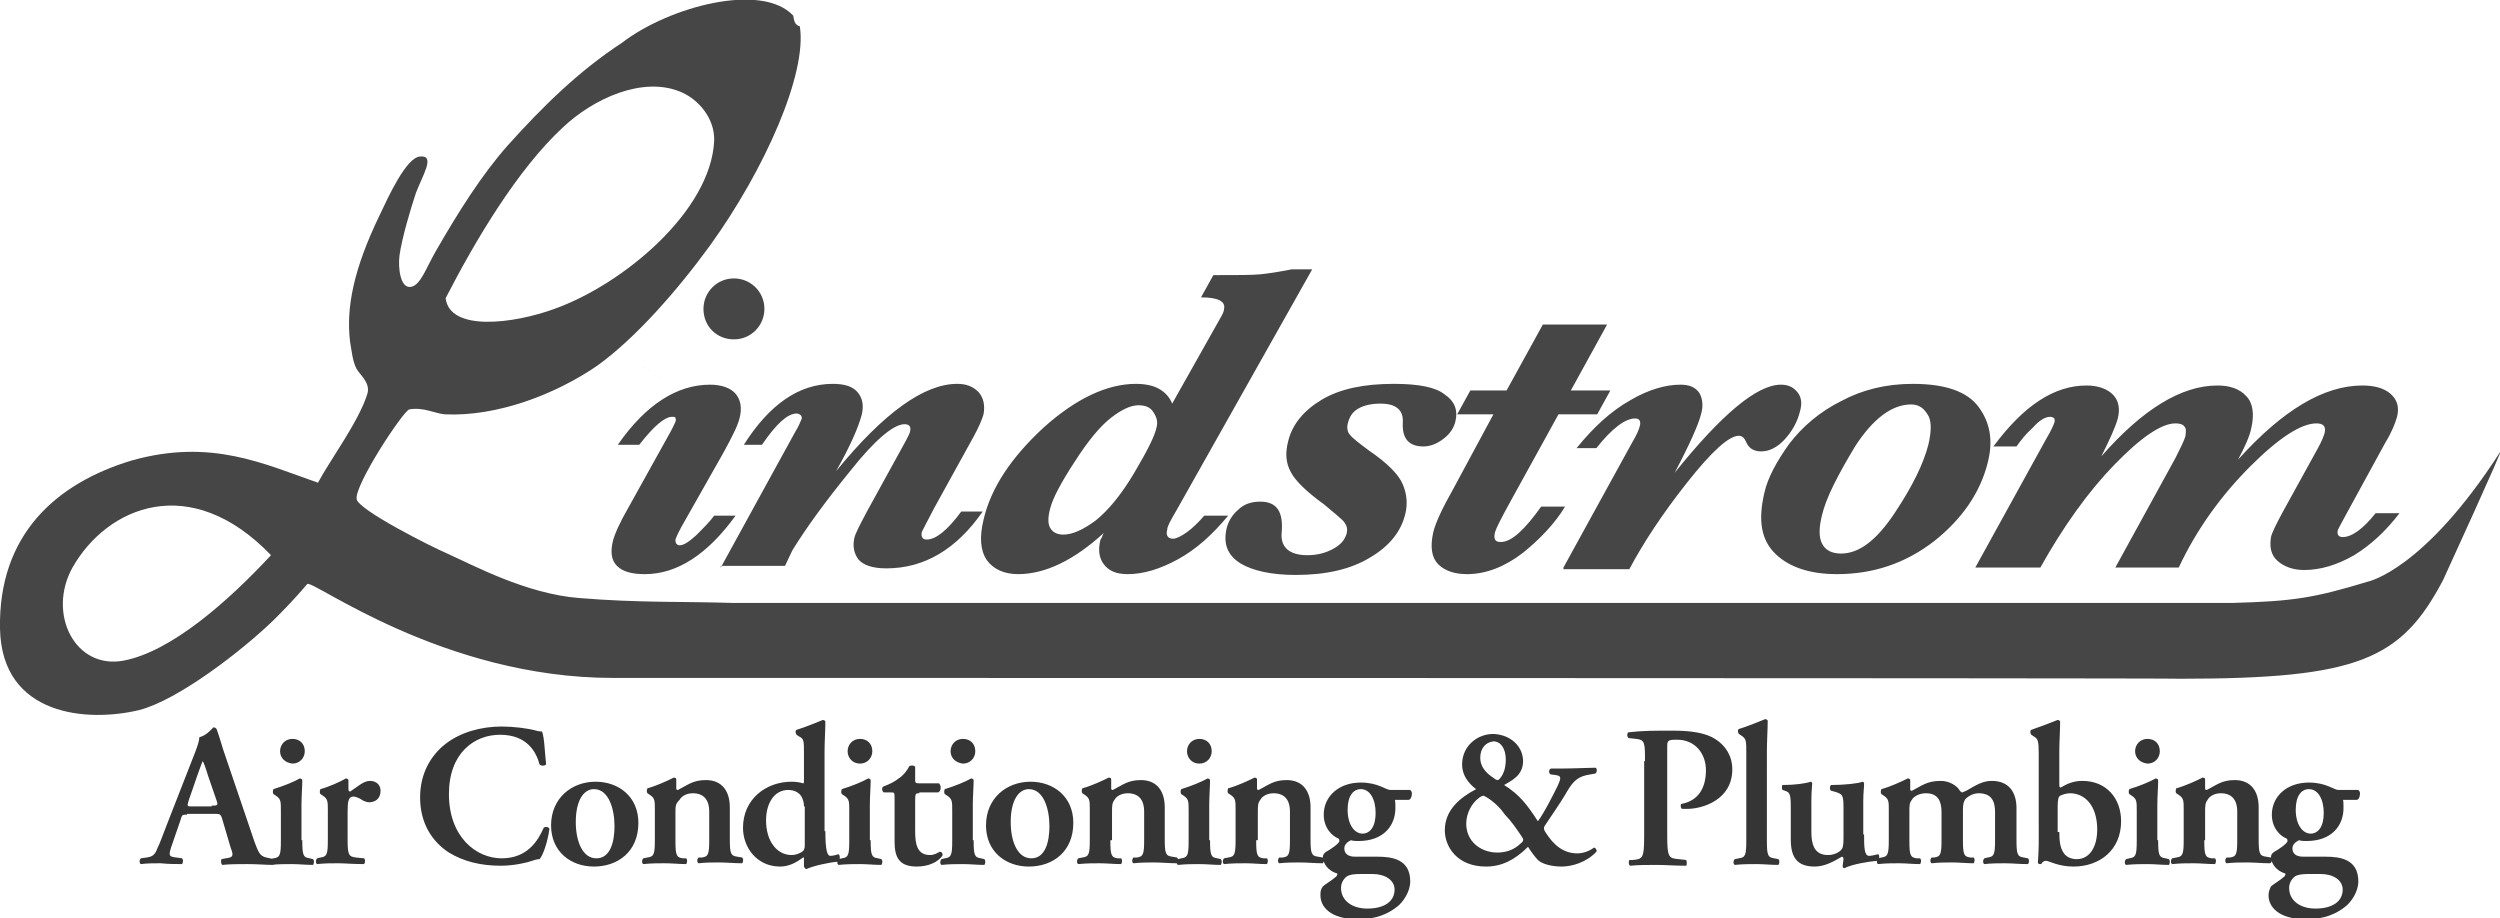<?xml version="1.0" encoding="UTF-8"?>
<svg xmlns="http://www.w3.org/2000/svg" viewBox="0 0 303.5 111.5">
  <path fill-rule="evenodd" clip-rule="evenodd" fill="#464646" d="M74.4 82.3c-20.7 0-36.5-12-37.1-11.4-1.6 1.9-3.2 3.5-4 4.3-3.9 3.8-11.7 9.8-16.4 11C10.7 87.7.2 87 0 76.3-.2 65 6.7 58.7 16 55.9c9.6-2.7 16 .4 22.6 2.7 1.5-2.8 5-7.5 6-10.8.4-1.3-.9-2.3-1.3-3-.5-.9-.6-2.2-.8-3.3-.5-4.1.4-8.8 3.6-15.4 1-2.1 3.2-7 4.9-7.1 1.9-.2.3 2.3-.5 4.4-.7 2.1-1.7 5.5-2 7.6-.2 1.5.1 4.2 1.5 3.8 1.1-.3 1.8-2.4 2.9-4.3 2.7-4.7 5.6-9.3 8.7-12.8 4.3-4.8 8.7-9.1 13.9-12.5 5.7-4.4 17-7.4 20.8-3.3.1.5.1 1.1.8 1.3.9 5.7-4.2 17.3-10.9 26.6-4 5.5-9.1 11.3-13.7 14.6-5.1 3.5-12.2 6.2-18.5 5.9-1.2-.1-2.6-.9-4.3-.6-.7.1-6.7 9.2-6.4 10.9.2 1.3 9.1 5.8 11 6.6 3.1 1.4 9.6 4.9 16 5.4 7.3.6 12.5.4 18.8.6h181.8c7.5-.2 10-.6 16.6-2.6 0 0 6.8-1.4 16-15.7.8-1.3-6.9 15.5-6.9 15.5-5.1 9.7-10.3 12-31.9 12-.1-.1-190.3-.1-190.3-.1zm58.4-2L67.3 37.5c8.4-3 19-11.9 19.4-20.4.1-2.7-1.9-5.1-4.2-6-4.5-1.8-10.4.8-14.2 4.4-5.5 5.1-10.6 13.7-14.2 20.7.5 4.1 8.3 3.1 13.2 1.3zM8.8 68.9c-3.1 5.6.3 12.4 6.2 11.3 5.8-1.1 12.7-7.2 17.9-12.8-9.8-10.2-19.9-5.9-24.1 1.5z"></path>
  <path fill="#464646" d="M86.7 62.6h2.6c-3.4 4.7-7.1 7.1-11 7.1-1.6 0-2.7-.3-3.4-1-.7-.7-.8-1.7-.5-3 .2-.8.8-2.2 1.9-4.1l5-9c.4-.7.6-1.2.7-1.4.1-.2 0-.4 0-.5-.1-.1-.2-.1-.4-.1-.9 0-2.2 1.1-4 3.4H75c3.4-4.9 7.2-7.3 11.2-7.3 1.4 0 2.5.4 3.1 1.1.6.7.8 1.7.5 2.9-.2.9-.9 2.3-2 4.3l-4.7 8.3c-.7 1.2-1 1.9-1.1 2.2 0 .2 0 .3.1.5.1.1.2.2.4.2.5 0 1.1-.4 2-1.2 1-1 1.7-1.7 2.2-2.4zm.8 6.3l9-16.4c.5-.8.7-1.4.8-1.6.1-.2 0-.4-.1-.5-.1-.1-.3-.2-.5-.2-1.1 0-2.5 1.3-4.2 3.8h-2.2c3.1-4.9 6.7-7.4 10.8-7.4 1.4 0 2.4.3 3 1 .6.7.8 1.6.5 2.8-.4 1.5-1.4 3.8-3.1 6.8 5.8-7.1 10.7-10.6 14.7-10.6 1.1 0 1.9.3 2.6 1 .6.7.8 1.6.6 2.7-.2.7-.6 1.6-1.2 2.7l-4.8 8.7c-.9 1.7-1.4 2.7-1.5 2.9-.1.6.1.9.6.9 1.1 0 2.5-1.1 4.2-3.4h2.6c-3.2 4.6-7.1 6.9-11.7 6.9-1.7 0-2.8-.4-3.4-1.1-.5-.7-.7-1.5-.5-2.5.1-.6.7-1.7 1.6-3.4l4.4-8c.5-.9.8-1.5.8-1.7.1-.5-.1-.8-.7-.8-1.3 0-3.6 1.9-6.6 5.7-3.1 3.8-5.4 7-7 9.6l-.9 1.9h-7.8zm46.5-4.2c-3.6 3.3-7.1 5-10.4 5-1.7 0-3-.6-3.8-1.7-.8-1.2-.9-2.8-.4-4.9.9-3.9 3.4-7.6 7.3-11.2 3.9-3.5 7.7-5.3 11.2-5.3 1.1 0 2.1.2 2.8.6.7.4 1.3 1 1.6 1.8l5.8-10.3c.3-.5.5-.9.5-1.2.2-.9-.7-1.4-2.8-1.4l1.5-2.7c2.8 0 4.7 0 5.7-.1s2.3-.3 3.8-.6h2.5L142.8 62c-.7 1.2-1.1 1.9-1.1 2.3-.2.7.1 1.1.7 1.1.4 0 1-.3 1.7-.8s1.4-1.2 2.1-2h2.9c-1.9 2.3-3.9 4.1-6.1 5.3-2.2 1.2-4.2 1.8-6.1 1.8-1.4 0-2.3-.4-2.9-1.2-.6-.8-.7-1.8-.4-3 .2-.2.2-.5.4-.8zm-6.5-3c-.3 1.1-.3 1.9 0 2.4s.8.8 1.6.8c1.1 0 2.4-.6 3.9-1.7 1.5-1.2 3.1-3.1 4.7-5.8 1.6-2.7 2.5-4.5 2.7-5.5.2-.7 0-1.3-.4-1.9-.4-.6-1-.8-1.8-.8-.9 0-2 .5-3.3 1.5-1.3 1-2.8 2.8-4.4 5.3-1.7 2.6-2.7 4.5-3 5.7zm21.4 2.5c.2-.9.7-1.7 1.4-2.3.7-.7 1.6-1 2.7-1 2 0 2.8 1.2 2.6 3.7-.2 1.8.9 2.8 3.1 2.8 1.3 0 2.3-.3 3.2-.8.9-.5 1.4-1.1 1.6-1.9.1-.5 0-.9-.3-1.3s-1.2-1.1-2.5-2.2c-2.1-1.5-3.5-2.9-4-3.9-.6-1.1-.7-2.3-.3-3.8.5-2 1.9-3.7 4.1-5 2.2-1.3 5.1-1.9 8.7-1.9 3 0 5.1.4 6.2 1.3 1.2.8 1.6 1.9 1.3 3.2-.2.9-.7 1.6-1.5 2.2-.8.6-1.6.9-2.4.9-1.8 0-2.6-1-2.5-2.9.1-1.5-.8-2.3-2.7-2.3-1.1 0-2 .2-2.7.6-.7.4-1.1 1-1.3 1.9-.1.5 0 1 .3 1.3.3.4 1.1 1 2.3 1.9 2.2 1.5 3.6 2.9 4.1 4.1.5 1.2.6 2.4.3 3.6-.5 2.1-1.9 3.9-4.3 5.3-2.3 1.4-5.3 2.1-9 2.1-2.9 0-5.2-.5-6.7-1.4-1.6-1-2.1-2.4-1.7-4.2zm38.2-2.7h2.9c-1.2 2-3 3.9-5.1 5.6-2.2 1.7-4.5 2.6-6.8 2.6-1.5 0-2.7-.4-3.5-1.2-.8-.8-1-2.1-.6-3.9.3-1.2 1.1-2.9 2.4-5.2l4.9-9.1h-4.4l1.6-2.9h4.4l4.4-8h7.8l-4.4 8h4.8l-1.6 2.9h-4.7L183.3 61c-1.1 2-1.7 3.2-1.8 3.6-.1.4-.1.7 0 .9.1.2.3.3.7.3 1.3 0 2.9-1.5 4.9-4.3zm2.7 7.4l8.3-15.1c.6-1 .9-1.7 1-2.2.1-.5-.1-.8-.6-.8-1.2 0-2.8 1.2-4.7 3.6h-2.4c2.1-2.6 4.2-4.5 6.5-5.8 2.2-1.3 4.3-1.9 6.1-1.9 1.1 0 1.8.3 2.3 1 .4.7.5 1.6.2 2.6-.3 1.2-1.3 3.5-3.2 7.1 5.7-7.1 10-10.7 12.9-10.7.9 0 1.5.3 2 .9.5.6.6 1.4.3 2.4-.3 1.2-.9 2.3-1.8 3.3s-1.9 1.5-2.9 1.5c-.9 0-1.5-.4-1.8-1.1-.2-.5-.5-.8-.9-.8-1.2 0-3.3 1.9-6.3 5.7-3 3.8-5.3 7.3-7 10.5h-8zm24.4-9.1c.4-1.8 1.5-3.8 3-5.9 1.6-2.1 3.7-3.9 6.3-5.2 2.6-1.4 5.5-2.1 8.7-2.1 3.9 0 6.6.9 8 2.8 1.4 1.9 1.8 4.1 1.1 6.8-.9 3.6-3.1 6.8-6.5 9.5-3.5 2.7-7.4 4-11.8 4-3.2 0-5.7-.8-7.4-2.4-1.8-1.7-2.2-4.1-1.4-7.5zm7 2.7c-.4 1.6-.4 2.7 0 3.5.4.8 1.2 1.2 2.3 1.2 2.2 0 4.3-1.6 6.5-4.9 2.2-3.3 3.5-6 4.1-8.3.4-1.7.4-3-.1-3.7-.5-.8-1.1-1.2-2-1.2-2.3 0-4.6 1.7-6.8 5.1-2.1 3.5-3.5 6.2-4 8.3zm18.6 6.4l8.6-15.6c.6-1 .9-1.7 1-2 .1-.2 0-.4 0-.5-.1-.1-.3-.2-.5-.2-.6 0-1.3.4-2.1 1.3-.9.8-1.5 1.6-2 2.3H242c3.7-5 7.4-7.4 11.3-7.4 1.4 0 2.5.4 3.2 1.1.7.7.9 1.7.6 2.9-.3 1.1-1 2.6-2 4.6 5-5.7 9.7-8.6 14.1-8.6 1.5 0 2.7.4 3.5 1.3.8.8 1 2.2.6 3.9-.2 1-.8 2.3-1.6 3.8 5.4-6 10.4-9 15.1-9 1.4 0 2.6.3 3.4 1 .8.7 1.1 1.6.8 2.8-.2.7-.6 1.8-1.4 3.1l-4.7 8.6c-.7 1.3-1.1 2-1.1 2.1-.1.5.1.8.6.8s1.1-.2 1.8-.7c.7-.5 1.4-1.2 2.2-2.2h2.9c-1.6 2.1-3.4 3.8-5.5 5.1-2.1 1.2-4.1 1.8-6.1 1.8-1.3 0-2.4-.4-3.2-1.1-.8-.7-1-1.7-.8-2.9.1-.5.6-1.5 1.4-3l4.3-7.8c.5-.9.7-1.5.8-1.8.2-.8-.1-1.2-1-1.2-1.8 0-4.5 1.7-8 5.2s-6.5 7.6-8.7 12.3h-7.7l7.3-13.3c.6-1.2 1-2 1.2-2.6.1-.6.1-1-.1-1.2-.2-.3-.6-.4-1.1-.4-1.7 0-4.2 1.7-7.4 5s-6.2 7.5-9 12.5h-7.9zM85.4 37.5c0-2 1.6-3.7 3.7-3.7 2 0 3.7 1.6 3.7 3.7 0 2-1.6 3.7-3.7 3.7s-3.7-1.6-3.7-3.7z"></path>
  <path d="M22.7 98.9c-.6 0-.6 0-.8.7l-1 2.9c-.5 1.4-.4 1.5.5 1.6l.7.1c.2.2.1.6 0 .7-.8 0-1.6 0-2.6-.1-.8 0-1.6 0-2.4.1-.2-.1-.2-.5 0-.7l.7-.1c.7-.1 1-.3 1.3-1.1.3-.6.7-1.7 1.2-3l3.4-8.7c.3-.8.5-1.4.5-1.8.9-.2 1.7-1.2 1.7-1.2.2 0 .3.1.4.2.4 1.1.7 2.3 1.1 3.4l3.5 10.3c.6 1.6.7 1.8 1.9 2l.4.1c.2.2.2.6 0 .7-1 0-1.9-.1-3.2-.1-1.1 0-2.1 0-3 .1-.2-.1-.2-.6-.1-.7l.5-.1c.9-.1 1-.3.6-1.3l-1-3.4c-.2-.7-.3-.7-1-.7h-3.3zm3-1.1c.7 0 .8 0 .6-.6l-1-2.9c-.4-1.3-.6-1.8-.7-1.9-.1.2-.3.8-.7 1.9l-1 2.9c-.2.7-.2.7.4.7h2.4zm11 4.2c0 1.8.1 2.1.9 2.2l.4.1c.2.2.1.6 0 .7-.9 0-1.7-.1-2.6-.1-.8 0-1.6 0-2.6.1-.2-.1-.2-.5 0-.7l.4-.1c.8-.1.9-.4.9-2.2v-3.6c0-1.1 0-1.4-.6-1.8l-.3-.2c-.1-.1-.1-.4 0-.6 1.3-.4 2.5-.9 3.2-1.3.1 0 .3.1.3.2 0 .8-.1 2-.1 3v4.3zM34 91.2c0-.8.6-1.5 1.5-1.5s1.5.6 1.5 1.5c0 .8-.6 1.5-1.5 1.5-.9-.1-1.5-.7-1.5-1.5zm5.8 7.2c0-1.1 0-1.4-.6-1.8l-.3-.2c-.1-.1-.1-.4 0-.6 1.1-.3 2.4-.9 3.1-1.3.1 0 .3.1.3.2v1.1c0 .2.1.3.2.3.8-.5 1.6-1.3 2.4-1.3.9 0 1.3.6 1.3 1.2 0 1-.7 1.4-1.4 1.4-.2 0-.5-.1-.7-.2-.6-.4-1-.5-1.2-.5-.6 0-.7.6-.7 1.8v3.4c0 1.8.1 2.1 1 2.2l1 .1c.2.2.1.6 0 .7-1.5 0-2.3-.1-3.2-.1-.8 0-1.6 0-2.5.1-.2-.1-.2-.5 0-.7l.4-.1c.8-.1.9-.4.9-2.2v-3.5zm26.5-5.6c-.2.2-.6.2-.8 0-.4-1.5-1.5-3.6-4.8-3.6-3.1 0-6.2 2.2-6.2 7.2 0 5.2 3.3 7.8 6.4 7.8 3.1 0 4.4-2.1 5.1-3.7.2-.2.6-.1.7.1-.2 1.6-.8 3.3-1.2 3.7-.3 0-.6.1-.9.2-.5.2-2.2.6-3.8.6-2.4 0-4.5-.5-6.3-1.6-2-1.3-3.5-3.5-3.5-6.7 0-2.9 1.3-5.1 3.1-6.5 1.8-1.4 4.3-2.1 6.8-2.1 1.4 0 3.1.2 4.2.5.3.1.5.1.7.1.3.8.3 2.2.5 4zm11.2 7.1c0 3.5-2.5 5.3-5.4 5.3-2.8 0-5.2-1.8-5.2-5 0-3.3 2.5-5.3 5.4-5.3 2.8 0 5.2 1.8 5.2 5zm-5.1 4.3c1.7 0 2.2-2 2.2-3.9 0-2.1-.7-4.5-2.5-4.5-1.2 0-2.2 1.3-2.2 4 0 2.3.8 4.4 2.5 4.4zM82 102c0 1.8.1 2.1.9 2.2h.4c.2.2.1.6 0 .7-.9 0-1.7-.1-2.6-.1-.8 0-1.6 0-2.6.1-.2-.1-.2-.5 0-.7l.5-.1c.8-.1.9-.4.9-2.2v-3.6c0-1.1 0-1.4-.6-1.8l-.3-.2c-.1-.1-.1-.4 0-.6 1.1-.3 2.4-.9 3.2-1.3.2 0 .3.1.3.2v1.1c0 .2.1.2.2.2 1.2-.6 1.8-1.2 3.4-1.2 2 0 2.9 1.4 2.9 3.3v3.8c0 1.8.1 2.1.9 2.2l.6.1c.2.2.1.6 0 .7-1 0-1.9-.1-2.8-.1-.8 0-1.6 0-2.5.1-.2-.1-.2-.5 0-.7h.4c.8-.1.9-.4.9-2.2v-3.4c0-1.2-.5-2.2-2-2.2-.8 0-1.4.4-1.6.8-.5.5-.5.7-.5 1.6v3.3zm18.2-1.1c0 2.2.2 3 .6 3 .3 0 .7-.1 1-.2.2.1.2.7 0 .9-1.2.1-3 .5-3.9.9-.1 0-.2-.1-.3-.3v-1.1h-.1c-.7.5-1.6 1.1-2.8 1.1-2.8 0-4.5-2.3-4.5-4.7 0-3.5 2.8-5.6 5.9-5.6.6 0 1.1.1 1.4.2.1 0 .1-.1.1-.4v-3.2c0-1.6 0-1.8-.6-2.1l-.3-.2c-.1-.1-.2-.5 0-.6 1-.3 2.2-.8 3.2-1.2.1 0 .3.1.3.2 0 1-.1 2.5-.1 3.6v9.7zm-2.6-3c0-.5-.1-.8-.3-1.2-.3-.5-.9-.8-1.6-.8-1.7 0-2.7 1.6-2.7 3.7 0 2.5 1.3 4.2 3.1 4.2.6 0 1.2-.3 1.4-.5.1-.1.2-.3.2-.7v-4.7zm8.1 4.1c0 1.8.1 2.1.9 2.2l.4.1c.2.2.1.6 0 .7-.9 0-1.7-.1-2.6-.1-.8 0-1.6 0-2.6.1-.2-.1-.2-.5 0-.7l.4-.1c.8-.1.9-.4.9-2.2v-3.6c0-1.1 0-1.4-.6-1.8l-.3-.2c-.1-.1-.1-.4 0-.6 1.3-.4 2.5-.9 3.2-1.3.1 0 .3.1.3.2 0 .8-.1 2-.1 3v4.3zm-2.8-10.8c0-.8.6-1.5 1.5-1.5s1.5.6 1.5 1.5c0 .8-.6 1.5-1.5 1.5s-1.5-.7-1.5-1.5zm8.7 5.1c-.4 0-.5 0-.5.8v3.8c0 1.5.2 2.9 1.8 2.9.5 0 .8-.2 1.2-.4.2 0 .4.2.3.5-.5.7-1.6 1.3-3.1 1.3-2.3 0-2.7-1.3-2.7-3.1v-5c0-.9 0-.9-.4-.9h-.9c-.2-.1-.3-.5-.1-.7.8-.3 1.4-.6 1.9-1 .5-.3 1-.9 1.3-1.5.2-.1.6-.1.7.1v1.5c0 .4 0 .5.5.5h2.4c.1.1.2.3.2.5 0 .3-.1.5-.3.6h-2.3zm6.6 5.7c0 1.8.1 2.1.9 2.2l.4.1c.2.2.1.6 0 .7-.9 0-1.7-.1-2.6-.1-.8 0-1.6 0-2.6.1-.2-.1-.2-.5 0-.7l.4-.1c.8-.1.9-.4.9-2.2v-3.6c0-1.1 0-1.4-.6-1.8l-.3-.2c-.1-.1-.1-.4 0-.6 1.3-.4 2.5-.9 3.2-1.3.1 0 .3.1.3.2 0 .8-.1 2-.1 3v4.3zm-2.8-10.8c0-.8.6-1.5 1.5-1.5s1.5.6 1.5 1.5c0 .8-.6 1.5-1.5 1.5-.9-.1-1.5-.7-1.5-1.5zm14.9 8.7c0 3.5-2.5 5.3-5.4 5.3-2.8 0-5.2-1.8-5.2-5 0-3.3 2.5-5.3 5.4-5.3 2.8 0 5.2 1.8 5.2 5zm-5.1 4.3c1.7 0 2.2-2 2.2-3.9 0-2.1-.7-4.5-2.5-4.5-1.2 0-2.2 1.3-2.2 4 0 2.3.8 4.4 2.5 4.4zm9.6-2.2c0 1.8.1 2.1.9 2.2h.4c.2.2.1.6 0 .7-.9 0-1.7-.1-2.6-.1-.8 0-1.6 0-2.6.1-.2-.1-.2-.5 0-.7l.5-.1c.8-.1.9-.4.9-2.2v-3.6c0-1.1 0-1.4-.6-1.8l-.3-.2c-.1-.1-.1-.4 0-.6 1.1-.3 2.4-.9 3.2-1.3.2 0 .3.1.3.2v1.1c0 .2.1.2.2.2 1.2-.6 1.8-1.2 3.4-1.2 2 0 2.9 1.4 2.9 3.3v3.8c0 1.8.1 2.1.9 2.2l.6.1c.2.2.1.6 0 .7-1 0-1.9-.1-2.8-.1-.8 0-1.6 0-2.5.1-.2-.1-.2-.5 0-.7h.4c.8-.1.9-.4.9-2.2v-3.4c0-1.2-.5-2.2-2-2.2-.8 0-1.4.4-1.6.8-.3.4-.3.7-.3 1.6v3.3zm12.1 0c0 1.8.1 2.1.9 2.2l.4.1c.2.2.1.6 0 .7-.9 0-1.7-.1-2.6-.1-.8 0-1.6 0-2.6.1-.2-.1-.2-.5 0-.7l.4-.1c.8-.1.9-.4.9-2.2v-3.6c0-1.1 0-1.4-.6-1.8l-.3-.2c-.1-.1-.1-.4 0-.6 1.3-.4 2.5-.9 3.2-1.3.1 0 .3.1.3.2 0 .8-.1 2-.1 3v4.3zm-2.8-10.8c0-.8.6-1.5 1.5-1.5s1.5.6 1.5 1.5c0 .8-.6 1.5-1.5 1.5s-1.5-.7-1.5-1.5zm8.4 10.8c0 1.8.1 2.1.9 2.2h.4c.2.2.1.6 0 .7-.9 0-1.7-.1-2.6-.1-.8 0-1.6 0-2.6.1-.2-.1-.2-.5 0-.7l.5-.1c.8-.1.9-.4.9-2.2v-3.6c0-1.1 0-1.4-.6-1.8l-.3-.2c-.1-.1-.1-.4 0-.6 1.1-.3 2.4-.9 3.2-1.3.2 0 .3.1.3.2v1.1c0 .2.1.2.2.2 1.2-.6 1.8-1.2 3.4-1.2 2 0 2.9 1.4 2.9 3.3v3.8c0 1.8.1 2.1.9 2.2l.6.1c.2.2.1.6 0 .7-1 0-1.9-.1-2.8-.1-.8 0-1.6 0-2.5.1-.2-.1-.2-.5 0-.7h.4c.8-.1.9-.4.9-2.2v-3.4c0-1.2-.5-2.2-2-2.2-.8 0-1.4.4-1.6.8-.3.4-.3.7-.3 1.6v3.3zm16.8-5c.1.2.1.5.1 1.1 0 2.1-1.4 4-4.5 4-.3 0-.6 0-.9-.1-.4.2-.8.5-.8 1s.3 1 1.3 1h2.7c1.8 0 4 .3 4 3 0 1.3-.9 2.5-1.5 3-1.1.9-2.6 1.6-4.8 1.6-3.5 0-4.6-1.6-4.6-2.9 0-.4 0-.7.3-1.1.2-.2 1.2-.8 1.5-1.1.2-.1.4-.5.1-.5-.9-.3-1.6-1.1-1.6-2 0-.2.1-.4.4-.6.4-.2 1.6-1 1.6-1.3 0-.1 0-.2-.1-.3-.8-.3-1.8-1.3-1.8-2.9 0-2.2 1.8-3.9 4.5-3.9 1 0 1.8.2 2.5.5.5.2.8.4 1.1.4h2.4c.1.1.2.2.2.4 0 .5-.2.8-.4.8h-1.7zm-4.1 9.1c-.9 0-1.4.1-1.7.3-.4.3-.7.8-.7 1.4 0 1.5 1.3 2.5 3.2 2.5 2.1 0 3.3-.9 3.3-2.3 0-1.2-1.2-1.9-2.7-1.9h-1.4zm.2-4.9c.9 0 1.6-.8 1.6-2.5s-.7-2.9-1.8-2.9c-.9 0-1.6.8-1.6 2.5 0 1.9.9 2.9 1.8 2.9zm19.5-8.8c0 1.8-1.5 2.4-2.3 2.9 1.9 1.2 2.8 2.4 4.1 4.4.8-1.1 1.6-2.7 2.4-4.3.4-.9.5-1.2-.2-1.3l-.7-.1c-.2-.2-.2-.6.1-.7h1.3c1.2 0 3.6-.1 4.1-.1.2.1.2.5 0 .7l-1.1.2c-1.3.3-1.8 1-2.6 2.4-.6 1-1.5 2.3-2.5 3.8-.1.2-.1.4.1.7 1 1.6 2.2 2.6 3.9 2.6.7 0 1.5-.3 2-.7.2 0 .4.3.3.5-1.2 1.3-3 1.8-4.2 1.8-1.2 0-2.4-.3-2.9-.8-.3-.3-.9-1.1-1.2-1.6-1.6 1.6-3.2 2.4-5.1 2.4-3.5 0-5-2.4-5-4.4 0-2.5 1.9-4 3.8-5-.4-.3-1.7-1.3-1.7-3 0-2.2 1.8-3.7 3.8-3.7 2.2.1 3.6 1.6 3.6 3.3zm-4.8 4.2c-.1 0-.4.1-.6.3-.8.6-1.5 1.8-1.5 3.1 0 2.1 1.7 3.5 3.8 3.5 1.1 0 2.1-.4 2.8-1.1.4-.3.4-.5.1-.9-.6-.9-1.3-1.9-2-2.6-1-1.5-2.5-2.3-2.6-2.3zm-.4-4.6c0 1 .6 1.8 1.7 2.5.1.1.3.2.4.2.1 0 .2-.1.2-.1.5-.5.8-1.3.8-2.4 0-1.3-.6-2.2-1.5-2.2-.9.1-1.6.8-1.6 2zm20 .4c0-2.2 0-2.6-1.1-2.7l-.9-.1c-.2-.2-.2-.6 0-.7 1.7-.2 3.2-.2 5.4-.2 2.3 0 4 .3 5.1 1 1.3.8 2.1 2.1 2.1 3.7 0 3.7-3.6 4.8-5.5 4.8h-.6c-.2-.1-.2-.5-.1-.6 2.2-.4 3-2.1 3-4.1 0-2-1.3-3.7-3.5-3.7-1.2 0-1.2.1-1.2 1v10.7c0 2.6.2 2.7 1.4 2.8l.9.1c.1.2.1.6 0 .7-1.4 0-2.5-.1-3.6-.1s-2.2 0-3.2.1c-.2-.1-.2-.5-.1-.7h.4c1.2-.1 1.4-.2 1.4-2.8v-9.2zm12.3-.9c0-1.6 0-1.8-.6-2.2l-.3-.2c-.1-.1-.2-.5 0-.6 1-.3 2.2-.8 3.2-1.2.1 0 .3.1.3.2 0 1-.1 2.5-.1 3.6V102c0 1.8.1 2.1.9 2.2l.5.1c.2.2.1.6 0 .7-1 0-1.8-.1-2.7-.1-.8 0-1.6 0-2.6.1-.2-.1-.2-.5 0-.7l.5-.1c.8-.1.9-.4.9-2.2V91.5zm14.3 9.8c0 1.4 0 2.6.6 2.6.3 0 .7-.1 1.1-.2.2.1.2.6-.1.8-1.1.1-3 .4-4 .9-.1 0-.2-.1-.2-.2 0-.3.1-.7.1-.9 0-.2-.1-.3-.2-.3-1 .6-2.1 1.2-3.3 1.2-2.2 0-2.9-1.2-2.9-3.3v-3.8c0-1.7-.1-1.9-.7-2.1l-.3-.1c-.1-.1-.1-.6 0-.6 1.5 0 2.9-.2 3.4-.4.1 0 .2.1.2.2 0 .3-.1.9-.1 2.1v3.8c0 1.4.3 2.8 2 2.8.6 0 1.2-.2 1.6-.6.2-.2.3-.5.3-1.4v-3.7c0-1.6-.1-1.7-1.1-2l-.4-.1c-.2-.1-.2-.6 0-.7 1.6 0 3.4-.2 3.8-.4.1 0 .2.1.2.2 0 .5-.1 1.2-.1 2.1v4.1zm3-2.9c0-1.1 0-1.4-.6-1.8l-.3-.2c-.1-.1-.1-.4 0-.6 1.1-.3 2.4-.9 3.2-1.3.2 0 .3.1.3.2v1.1c0 .2.1.2.2.2 1.2-.6 1.8-1.2 3.5-1.2 1.1 0 1.9.6 2.2 1 .1.2.3.4.4.4.1 0 .2-.1.5-.2 1.2-.7 2-1.2 3.1-1.2 2.1 0 3 1.4 3 3.3v3.8c0 1.8.1 2.1.9 2.2l.5.1c.2.2.1.6 0 .7-1.1 0-1.9-.1-2.8-.1-.8 0-1.6 0-2.5.1-.2-.1-.2-.5 0-.7l.4-.1c.8-.1.9-.4.9-2.2v-3.3c0-1.3-.4-2.3-2-2.3-.7 0-1.3.4-1.6.7-.2.3-.3.6-.3 1.3v3.6c0 1.8.1 2.1.9 2.2h.4c.2.2.1.6 0 .7-.9 0-1.7-.1-2.6-.1-.8 0-1.6 0-2.5.1-.2-.1-.2-.5 0-.7h.3c.8-.1.9-.4.9-2.2v-3.3c0-1.3-.4-2.3-1.9-2.3-.8 0-1.5.4-1.7.8-.3.4-.3.6-.3 1.6v3.3c0 1.8.1 2.1.9 2.2h.4c.2.2.1.6 0 .7-.9 0-1.7-.1-2.6-.1-.8 0-1.6 0-2.5.1-.2-.1-.2-.5 0-.7l.4-.1c.8-.1.9-.4.9-2.2v-3.5zm20.7-3.2c0 .3 0 .4.2.4.8-.5 1.6-.8 2.6-.8 2.9 0 4.7 2.1 4.7 4.9 0 3.5-2.6 5.5-5.8 5.5-1.8 0-3-.7-3.3-.7-.3 0-.5.2-.6.4h-.2c-.1 0-.2-.1-.2-.2s.1-1.4.1-2.3V91.5c0-1.6-.1-1.8-.6-2.1l-.3-.2c-.1-.1-.2-.5 0-.6.9-.3 2.2-.8 3.2-1.2.1 0 .3.1.3.2 0 1-.1 2.5-.1 3.6v4zm0 5.8c0 1.1.1 1.9.5 2.5.3.5.9.8 1.6.8 1.6 0 2.5-1.5 2.5-3.6 0-2.9-1.5-4.4-3.3-4.4-.5 0-1 .2-1.2.3-.2.1-.3.5-.3 1.3v3.1zm12 1c0 1.8.1 2.1.9 2.2l.4.1c.2.2.1.6 0 .7-.9 0-1.7-.1-2.6-.1-.8 0-1.6 0-2.6.1-.2-.1-.2-.5 0-.7l.4-.1c.8-.1.9-.4.9-2.2v-3.6c0-1.1 0-1.4-.6-1.8l-.3-.2c-.1-.1-.1-.4 0-.6 1.3-.4 2.5-.9 3.2-1.3.1 0 .3.1.3.2 0 .8-.1 2-.1 3v4.3zm-2.8-10.8c0-.8.6-1.5 1.5-1.5s1.5.6 1.5 1.5c0 .8-.6 1.5-1.5 1.5-.9-.1-1.5-.7-1.5-1.5zm8.4 10.8c0 1.8.1 2.1.9 2.2h.4c.2.2.1.6 0 .7-.9 0-1.7-.1-2.6-.1-.8 0-1.6 0-2.6.1-.2-.1-.2-.5 0-.7l.5-.1c.8-.1.9-.4.9-2.2v-3.6c0-1.1 0-1.4-.6-1.8l-.3-.2c-.1-.1-.1-.4 0-.6 1.1-.3 2.4-.9 3.2-1.3.2 0 .3.1.3.2v1.1c0 .2.1.2.2.2 1.2-.6 1.8-1.2 3.4-1.2 2 0 2.9 1.4 2.9 3.3v3.8c0 1.8.1 2.1.9 2.2l.6.1c.2.2.1.6-.1.7-1 0-1.9-.1-2.8-.1-.8 0-1.6 0-2.5.1-.2-.1-.2-.5 0-.7h.4c.8-.1.9-.4.9-2.2v-3.4c0-1.2-.5-2.2-2-2.2-.8 0-1.4.4-1.6.8-.3.4-.3.7-.3 1.6v3.3zm16.8-5c.1.2.1.5.1 1.1 0 2.1-1.4 4-4.5 4-.3 0-.6 0-.9-.1-.4.2-.8.5-.8 1s.3 1 1.3 1h2.7c1.8 0 4 .3 4 3 0 1.3-.9 2.5-1.5 3-1.1.9-2.6 1.6-4.8 1.6-3.5 0-4.6-1.6-4.6-2.9 0-.4.1-.7.3-1.1.2-.2 1.2-.8 1.5-1.1.2-.1.4-.5.1-.5-.9-.3-1.6-1.1-1.6-2 0-.2.1-.4.4-.6.4-.2 1.6-1 1.6-1.3 0-.1 0-.2-.1-.3-.8-.3-1.8-1.3-1.8-2.9 0-2.2 1.8-3.9 4.5-3.9 1 0 1.8.2 2.5.5.5.2.8.4 1.1.4h2.4c.1.1.2.2.2.4 0 .5-.2.8-.4.8h-1.7zm-4.1 9.1c-.9 0-1.4.1-1.7.3-.4.3-.7.8-.7 1.4 0 1.5 1.3 2.5 3.2 2.5 2.1 0 3.3-.9 3.3-2.3 0-1.2-1.2-1.9-2.7-1.9h-1.4zm.2-4.9c.9 0 1.6-.8 1.6-2.5s-.7-2.9-1.8-2.9c-.9 0-1.6.8-1.6 2.5 0 1.9.9 2.9 1.8 2.9z" fill="#353535"></path>
</svg>
